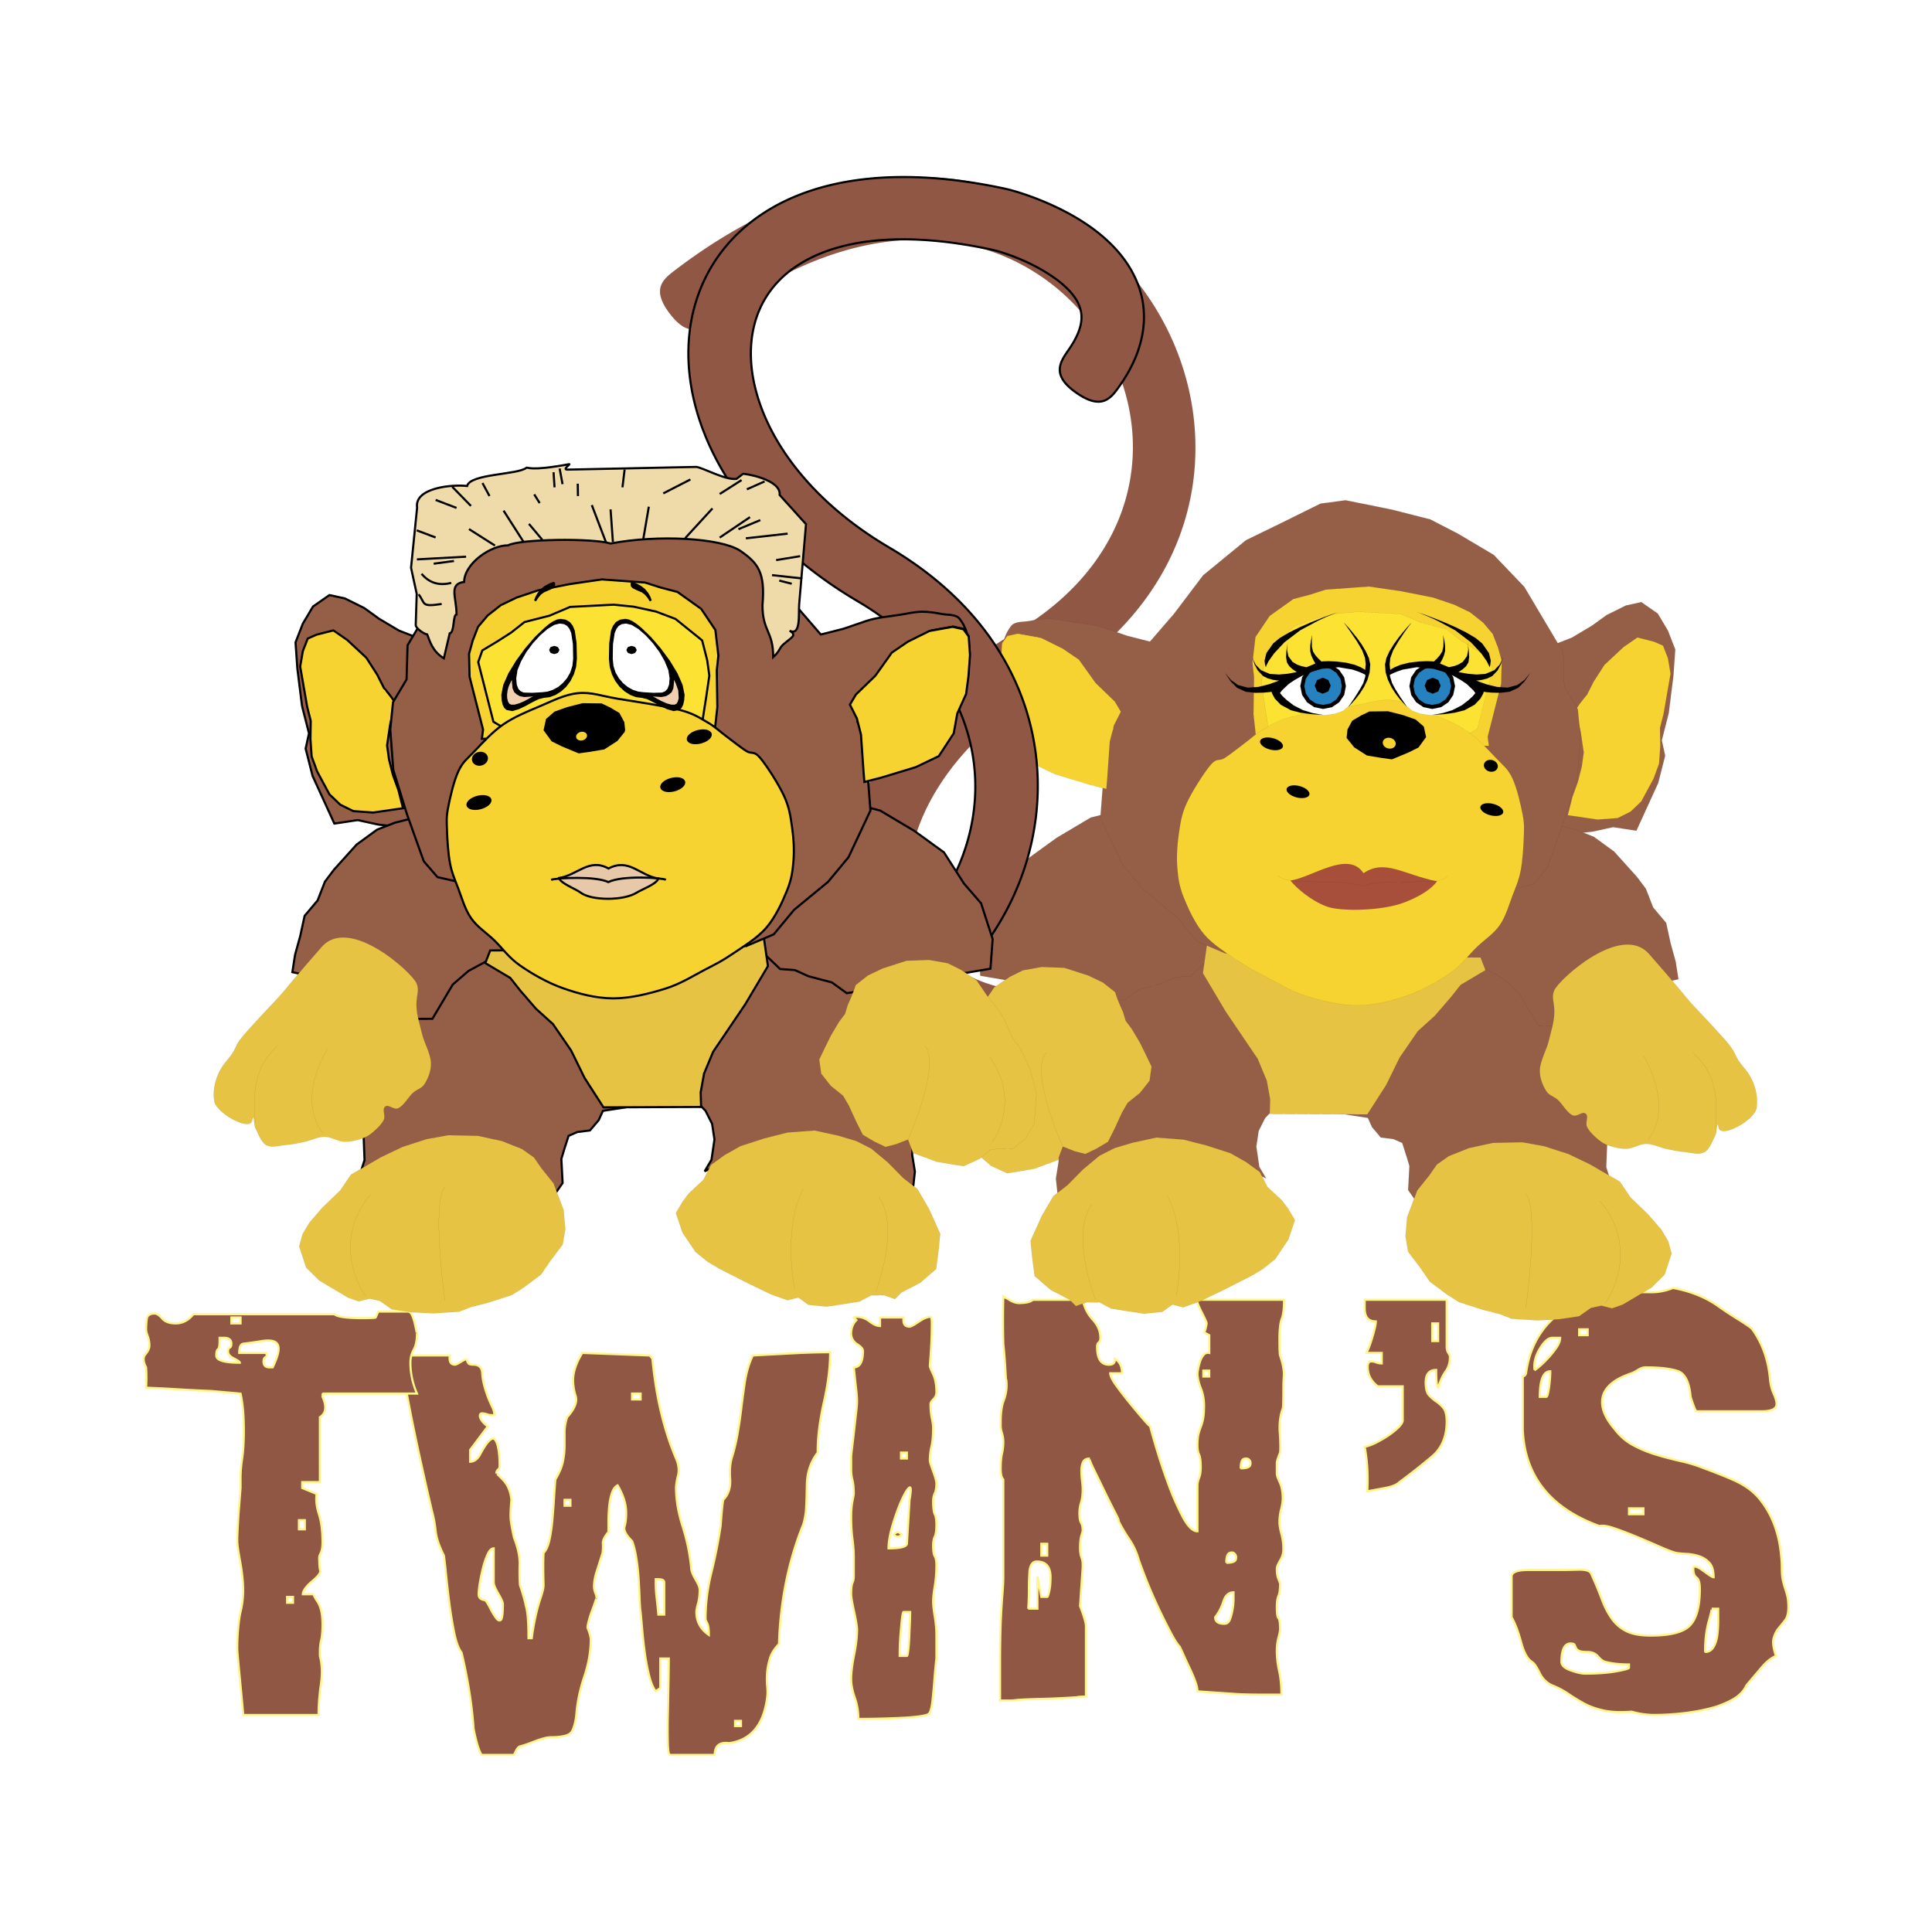 <svg xmlns="http://www.w3.org/2000/svg" width="2500" height="2500" viewBox="0 0 192.756 192.756"><path fill-rule="evenodd" clip-rule="evenodd" fill="#fff" d="M0 0h192.756v192.756H0V0z"/><path d="M143.482 133.801v-1.766h-.588v1.766h.588zm-7.328-3.272v-.85h8.18v4.711c0 .219.055.414.164.59.109.174.162.305.162.393 0 .566-.141 1.047-.424 1.439s-.535.938-.754 1.635c-.131-.086-.195-.676-.195-1.766-.697 0-1.047.414-1.047 1.242 0 .611.109 1.037.326 1.277.219.238.459.445.721.621.262.174.502.393.719.654.219.262.328.719.328 1.373 0 1.484-.49 2.641-1.473 3.469a64.2 64.2 0 0 1-3.238 2.553c-.262.262-.742.457-1.439.588-.699.131-1.287.24-1.768.328.088-1.57 0-3.055-.262-4.449.307-.045.676-.176 1.113-.393.436-.219.85-.459 1.242-.721s.73-.535 1.016-.818c.283-.283.424-.512.424-.686v-3.404h-2.486c-.566-.436-.895-.959-.98-1.57-.088-.611.021-.916.326-.916.176 0 .338.033.49.098.152.066.34.1.557.1v-1.047h-1.635c.086 0 .186-.133.293-.395.109-.26.219-.566.328-.916.109-.348.207-.697.295-1.047.086-.348.131-.609.131-.785-.743.001-1.114-.435-1.114-1.308zM121.236 161.352c0 .436.305.654.916.654.262 0 .445-.143.555-.426s.197-.611.262-.98c.066-.371.1-.721.1-1.049v-.686c-.48 0-.818.305-1.016.916a4.913 4.913 0 0 1-.817 1.571zm-18.65-.852h.918v-3.205l.391 2.027h.59c.043 0 .109-.186.197-.557.086-.371.129-.84.129-1.406 0-1.047-.457-1.57-1.373-1.57-.393 0-.633.305-.721.916-.043.611-.064 1.244-.064 1.898s-.022 1.286-.067 1.897zm19.762-4.58c.566 0 .883-.109.949-.328.064-.217.033-.402-.098-.555-.131-.154-.307-.186-.525-.1-.217.088-.326.417-.326.983zm-17.864-.719v-1.18h-.59v1.18h.59zm19.303-8.705c.568 0 .885-.107.949-.326s.033-.393-.098-.523-.307-.164-.523-.1c-.219.066-.328.383-.328.949zm-3.141-9.16v-.59h-.59v.59h.59zm-20.546-7.984a.725.725 0 0 0 .23.131c.107.043.229.109.359.197.348.217.676.326.98.326.699 0 1.156-.109 1.375-.326h4.973c.174.785.512 1.449 1.016 1.996.5.545.752 1.145.752 1.799 0 .219-.055.371-.164.457-.109.088-.164.24-.164.459 0 1.178.393 1.768 1.178 1.768.436 0 .633-.197.59-.59.479.262.719.742.719 1.439h-1.178c0 .262.197.666.59 1.211s.828 1.113 1.309 1.701c.48.59.928 1.123 1.342 1.604s.664.742.752.785c.043.219.229.883.557 1.996a59.738 59.738 0 0 0 1.178 3.566 27.474 27.474 0 0 0 1.473 3.402c.523 1.004 1.023 1.506 1.504 1.506v-4.582c0-.217.055-.469.164-.752s.162-.621.162-1.014c0-.654-.053-1.092-.162-1.309-.109-.219-.164-.523-.164-.916 0-.48.033-.852.098-1.113.066-.262.143-.502.229-.721.088-.217.164-.479.23-.785.064-.305.098-.764.098-1.373 0-.611-.109-1.189-.328-1.734-.217-.545-.326-1.035-.326-1.473a3.8 3.8 0 0 1 .066-.426c.043-.238.107-.49.195-.752s.207-.48.359-.654a.551.551 0 0 1 .557-.195v-1.768l-.59-.328c.088.045.164-.076.23-.359.064-.283.098-.447.098-.49 0-.088-.152-.436-.459-1.047-.305-.611-.457-.961-.457-1.047 0-.176.109-.262.326-.262h8.311c0 .871-.074 1.504-.229 1.896-.152.393-.229 1.07-.229 2.029 0 1.004.021 1.549.064 1.635.131.395.219.699.262.918.045.217.078.424.1.621.021.195.021.426 0 .688s-.033.654-.033 1.178c0 1.178-.021 1.811-.066 1.896-.262.699-.359 1.506-.293 2.422.064.916.074 1.57.031 1.963-.217.523-.326.873-.326 1.047v1.047c0 .176.098.469.295.885.195.414.293.947.293 1.602 0 .307-.055.666-.162 1.08-.109.414-.164.84-.164 1.277 0 .305.064.697.195 1.178.131.479.197 1.002.197 1.57 0 .35-.109.709-.328 1.08-.217.371-.326.643-.326.816 0 .438.055.787.164 1.049.107.262.162.414.162.457 0 .566-.055.971-.162 1.211-.109.24-.164.621-.164 1.145 0 .611.055.971.164 1.08.107.109.162.469.162 1.08 0 .174-.055.457-.162.85a5.173 5.173 0 0 0-.164 1.375c0 .611.076 1.266.229 1.963s.229 1.484.229 2.355h-2.322c-.763 0-1.516-.021-2.258-.064-.611-.045-1.242-.088-1.896-.131l-1.898-.131c0-.262-.076-.6-.229-1.016a15.31 15.31 0 0 0-.557-1.309 56.01 56.01 0 0 1-.59-1.275 22.134 22.134 0 0 0-.393-.852c-.217-.217-.512-.676-.883-1.373a59.91 59.91 0 0 1-1.178-2.355 50.557 50.557 0 0 1-2.061-5.039 6.789 6.789 0 0 0-.916-1.963 15.488 15.488 0 0 1-1.113-1.898c.131.131.033-.119-.295-.752-.326-.633-.686-1.354-1.078-2.16s-.754-1.549-1.08-2.225c-.328-.676-.447-1.014-.359-1.014-.35 0-.578.119-.688.359s-.164.523-.164.85c0 .328.021.666.066 1.016.043.35.064.633.064.85 0 .523-.055.961-.164 1.311a3.483 3.483 0 0 0-.162 1.047c0 .479.053.807.162.98.109.176.164.438.164.785 0 .043-.043.207-.131.49-.088.285-.131.709-.131 1.277 0 .35.043.643.131.883s.131.469.131.688v.328l-.131 1.896-.131 1.963c.393 1.004.588 1.68.588 2.029v7.002c-.479 0-.783.021-.916.064a76.244 76.244 0 0 1-3.436.164c-.98.021-1.799.055-2.453.098-.305.043-.6.066-.883.066h-.883V165.8c0-1.308.021-2.596.064-3.861.045-1.047.098-1.963.164-2.748s.098-1.418.098-1.896v-9.686c-.174-.174-.262-.523-.262-1.047 0-.654.045-1.168.131-1.539a4.94 4.94 0 0 0 .131-1.145c0-.305-.043-.6-.131-.883-.086-.283-.131-.514-.131-.688v-.459c0-.871.098-1.57.295-2.094s.295-1.023.295-1.504c0-.393-.021-.611-.066-.654a98.169 98.169 0 0 0-.131-2.062 37.829 37.829 0 0 0-.131-1.473 85.964 85.964 0 0 1 0-4.709zM89.761 165.213h.72c.043 0 .087-.176.131-.523.043-.35.076-.764.098-1.244l.065-1.439c.022-.48.033-.873.033-1.178h-.655c-.087 0-.174.566-.262 1.701a26.682 26.682 0 0 0-.13 2.683zm-.196-12.369c.306.131.415.24.327.328a.448.448 0 0 1-.327.131.451.451 0 0 1-.327-.131c-.087-.088.022-.197.327-.328zm-.916 1.636c1.178 0 1.789-.152 1.833-.459a969.121 969.121 0 0 0 .262-4.383c.174-.961.163-1.365-.033-1.211-.196.152-.447.566-.752 1.242-.305.678-.6 1.484-.883 2.422s-.427 1.735-.427 2.389zm1.832-8.964v-.59h-.589v.59h.589zm-5.038-13.809l-.262-.262c.043-.043.131-.064.262-.064.48 0 .916.152 1.309.457.393.307.742.459 1.047.459v-.852h2.355c-.087.611.109.918.59.918.13 0 .436-.164.915-.492.48-.326.873-.49 1.178-.49.088 0 .131.24.131.719a43.367 43.367 0 0 1-.132 3.274c-.043.523-.065.828-.065.916 0 .086.109.359.328.816.218.459.327 1.059.327 1.801 0 .262-.099.49-.295.688-.196.195-.295.359-.295.49 0 .523.044.992.131 1.406s.131.73.131.949c0 .785-.055 1.406-.164 1.865a6.054 6.054 0 0 0-.164 1.406c0 .131.109.492.328 1.08.218.59.327.992.327 1.211 0 .436-.055.764-.164.98-.109.219-.163.48-.163.787 0 .654.054 1.09.163 1.307.109.219.164.568.164 1.049 0 .566-.055.959-.164 1.178-.109.217-.163.523-.163.916 0 .523.054.871.163 1.047.109.174.164.479.164.916 0 .742-.055 1.428-.164 2.061-.109.633-.163 1.146-.163 1.539 0 .348.054.85.163 1.504.109.654.164 1.266.164 1.832v2.355c-.088.787-.153 1.473-.197 2.062s-.087 1.08-.13 1.473c-.088 1.178-.241 1.842-.458 1.996-.218.152-.938.271-2.159.359a87.333 87.333 0 0 1-4.842.131c0-.742-.12-1.451-.36-2.127s-.36-1.297-.36-1.865c0-.611.098-1.406.295-2.389.196-.98.294-1.82.294-2.52 0-.305-.098-.904-.294-1.799-.197-.895-.295-1.473-.295-1.734 0-.566.044-.949.131-1.145.087-.197.131-.404.131-.621v-2.029c0-.48-.044-1.047-.131-1.701s-.131-1.375-.131-2.16c0-.654.044-1.199.131-1.635.087-.438.131-.678.131-.721 0-.566-.044-1.025-.131-1.375a4.06 4.06 0 0 1-.131-.98v-1.309c0-.131.033-.459.098-.982.065-.523.131-1.08.197-1.668.065-.59.13-1.168.196-1.734.065-.566.098-.961.098-1.178 0-.307-.033-.742-.098-1.309-.065-.568-.142-1.266-.229-2.094.61 0 .917-.547.917-1.637 0-.219-.218-.457-.655-.721-.393-.305-.567-.697-.523-1.178.043-.477.217-.869.523-1.176zM73.926 172.213v-.521h-.589v.521h.589zm-8.244-14.656h-.262v.326c0 .523.033 1.059.099 1.604s.12 1.08.164 1.604h.589v-3.207c-.001-.22-.198-.327-.59-.327zm-17.929 1.504c0 .35.218.545.654.59.131.131.295.393.491.785s.393.719.588.98c.197.262.36.328.491.197s.196-.654.196-1.57c0-.176-.152-.523-.457-1.047-.306-.525-.459-.895-.459-1.113v-3.402c-.218 0-.414.186-.589.557a7.574 7.574 0 0 0-.458 1.309c-.131.5-.24 1.014-.327 1.537-.087.522-.13.915-.13 1.177zm9.16-8.834v-.588h-.588v.588h.588zm7.002-10.602v-.588h-.851v.588h.851zm-5.824-4.645l6.74.26.261.328c.35 3.752 1.135 7.068 2.356 9.947.261.609.327 1.178.196 1.701-.131.523-.196.938-.196 1.242 0 1.18.218 2.455.654 3.83.437 1.373.72 2.736.851 4.09 0 .305.142.697.425 1.178.284.479.426.828.426 1.047 0 .523-.055.98-.164 1.373s-.164.676-.164.852c0 .959.414 1.723 1.243 2.289v-.131c0-.479-.055-.828-.164-1.047-.109-.217-.164-.348-.164-.393 0-1.527.196-3.086.589-4.678a49.21 49.21 0 0 0 .916-4.613c.043-.611.087-1.146.131-1.604.043-.459.087-.797.131-1.014.523-.525.752-1.234.687-2.127-.065-.895.012-1.648.229-2.258.218-.742.393-1.494.523-2.258s.24-1.494.327-2.191c.087-.742.207-1.648.36-2.717s.425-2.018.818-2.848c1.527-.086 2.945-.162 4.253-.229a72.203 72.203 0 0 1 3.468-.098c0 1.482-.207 3.141-.622 4.973-.414 1.834-.621 3.469-.621 4.908v.131c-.698.916-1.058 1.986-1.08 3.207-.021 1.221-.054 2.115-.098 2.684-.088.654-.197 1.133-.328 1.439-1.439 3.621-2.224 7.547-2.356 11.777-.436.438-.73.895-.883 1.375-.152.48-.251.959-.294 1.439s-.043.938 0 1.375c.043.436.043.807 0 1.111-.349 2.75-1.614 4.275-3.795 4.582-.96-.131-1.439.262-1.439 1.178h-4.45c-.13 0-.208-.393-.229-1.178a58.258 58.258 0 0 1 0-2.781l.065-3.207c.022-1.068.033-1.887.033-2.455h-.851v2.945l-.458.328c-.261-.35-.479-.873-.654-1.57a21.439 21.439 0 0 1-.425-2.225c-.109-.787-.196-1.561-.262-2.324s-.12-1.363-.164-1.799c-.043-.262-.076-.699-.098-1.309a77.09 77.09 0 0 0-.098-1.963 22.984 22.984 0 0 0-.229-2.096c-.109-.697-.251-1.264-.426-1.701-.61-.609-.861-1.09-.752-1.439.109-.348.163-.807.163-1.373 0-.873-.283-1.789-.851-2.75-.262.131-.458.404-.589.818s-.218.873-.261 1.375-.066.98-.066 1.439v1.014c-.393.48-.578.861-.556 1.145a4.71 4.71 0 0 1-.033.949c-.218.699-.414 1.32-.589 1.865s-.262 1.037-.262 1.473c0 .219.044.436.131.654s.131.393.131.523c0-.043-.044.066-.131.328s-.196.566-.327.916c-.131.348-.24.688-.327 1.014-.087.328-.131.557-.131.688.218.523.327.916.327 1.178 0 1.178-.218 2.422-.654 3.73-.436 1.309-.698 2.572-.785 3.795-.087.74-.241 1.299-.458 1.668-.218.371-.916.557-2.094.557-.349 0-.894.143-1.635.426-.742.283-1.222.447-1.44.49-.174.043-.371.328-.589.852H48.08c-.044 0-.12-.131-.229-.393a6.794 6.794 0 0 1-.294-.885 19.511 19.511 0 0 1-.229-.947c-.065-.307-.098-.523-.098-.656-.174-2.311-.567-4.754-1.178-7.328-.306-.393-.556-1.08-.752-2.061a42.503 42.503 0 0 1-.491-3.043 117.15 117.15 0 0 1-.327-2.881 34.393 34.393 0 0 0-.196-1.699c-.48-.961-.752-1.768-.818-2.422a12.287 12.287 0 0 0-.359-1.963c-.48-2.051-.938-4.08-1.374-6.086a217.283 217.283 0 0 1-1.309-6.545c-.349-.436-.546-.904-.589-1.406s-.065-1.014-.065-1.539h5.104c-.087.611.087.918.523.918.087 0 .306-.109.654-.328.218-.131.36-.195.425-.195.066 0 .109.043.131.131a.749.749 0 0 0 .131.262c.065.086.229.131.49.131.567 0 .862.293.884.883s.207 1.363.556 2.322c.175.438.328.785.458 1.047.131.264.197.523.197.785-.35 0-.567-.021-.655-.064-.393-.131-.633-.152-.72-.066-.087.088-.098.219-.033.393.065.176.186.35.36.525.175.174.306.283.393.326l-1.767 2.355v1.178c.349 0 .655-.195.917-.588.784-1.484 1.319-2.008 1.602-1.57.284.436.425 1.309.425 2.617 0 .131-.054.24-.163.326-.109.088-.164.219-.164.393 0-.043.229.176.688.654.458.48.73 1.135.817 1.965-.087.959-.109 1.635-.065 2.027.044.393.153.982.327 1.768.394 1.002.579 1.896.557 2.682-.021.785-.011 1.463.033 2.029.305.916.501 1.613.588 2.094.175.523.262 1.592.262 3.207h.328c.087-.699.207-1.396.359-2.094.153-.699.338-1.375.556-2.029.174-.523.262-.916.262-1.178-.043-1.439-.043-2.508 0-3.207.262-.262.458-.697.589-1.309.13-.609.229-1.287.294-2.027.065-.742.12-1.473.164-2.193.043-.719.087-1.318.131-1.799.393-.654.644-1.254.752-1.801a7.72 7.72 0 0 0 .164-1.504v-1.406c0-.48.087-.982.261-1.506.742-.828 1.025-1.527.851-2.094a5.355 5.355 0 0 1-.262-1.57c-.001-.828.304-1.744.915-2.746z" fill-rule="evenodd" clip-rule="evenodd" fill="#905744" stroke="#fff68b" stroke-width=".213" stroke-miterlimit="2.613"/><path d="M29.235 159.912v-.59h-.589v.59h.589zm1.178-7.33v-.916h-.589v.916h.589zm-6.151-18.52c-.262.045-.393.35-.393.918h2.683c.087.217.066.359-.066.424-.13.066-.195.207-.195.426 0 .393.195.59.588.59h.328c.393-.83.589-1.439.589-1.834 0-.393-.153-.643-.458-.752-.306-.109-.72-.119-1.243-.033-.524.088-1.136.176-1.833.261zm-1.898-.587h-.458v.326c0 .48-.054.754-.164.818-.109.066-.164.273-.164.621 0 .48.785.721 2.355.721 0-.088-.196-.229-.589-.426-.392-.195-.589-.424-.589-.688 0-.217.054-.348.164-.391.109-.045.164-.176.164-.395.001-.391-.239-.586-.719-.586zm1.636-1.44v-.59h-.916v.59H24zm13.479-.59l.262-.588h2.944c.174 0 .316.119.425.359.109.24.196.502.262.785s.121.535.164.752c.043.219.065.307.065.262 0 .699-.108 1.244-.327 1.637a2.65 2.65 0 0 0-.327 1.309c0 1.047.218 2.072.654 3.076h-9.357c-.043 0-.065.064-.065.195v.131c.437.961.349 1.637-.262 2.029v6.479H30.15v.588l1.439.59c-.087.609-.011 1.287.229 2.027.239.742.359 1.68.359 2.814 0 .438-.055.775-.164 1.016-.109.238-.164.381-.164.424 0 .699.033 1.156.099 1.375.065.219-.251.611-.949 1.178-.523.48-.785.873-.785 1.178h1.112c-.087 0 .033.252.36.752.327.502.491 1.254.491 2.258 0 .654-.043 1.168-.131 1.539a4.982 4.982 0 0 0-.131 1.145v.459c.218.828.251 1.777.098 2.846s-.229 2.084-.229 3.043h-7.525c0-.131-.043-.654-.131-1.57l-.294-3.076c-.108-1.135-.164-1.789-.164-1.963 0-.697.033-1.396.098-2.094.066-.699.142-1.223.229-1.57a9.192 9.192 0 0 0 .262-2.096c0-.871-.098-1.842-.294-2.91-.197-1.07-.294-1.756-.294-2.062v-.326c.043-1.092.098-2.051.164-2.879l.164-2.096v-.98c0-.611.055-1.275.164-1.996.108-.721.163-1.646.163-2.781 0-1.482-.108-2.705-.327-3.664-.48-.045-.97-.088-1.473-.131l-1.472-.131a145.49 145.49 0 0 1-3.238-.164 145.887 145.887 0 0 0-3.239-.164c.043-.654.043-1.33 0-2.027-.306-.568-.327-1.004-.065-1.309.262-.307.392-.59.392-.852 0-.35-.054-.666-.163-.949-.109-.283-.164-.512-.164-.688 0-.305.021-.643.065-1.014.043-.371.305-.557.785-.557.218 0 .469.164.752.492.284.326.731.49 1.342.49.698 0 1.287-.305 1.767-.916h14.069c.305.262 1.243.393 2.813.393.83-.001 1.266-.025 1.309-.068zM155.785 165.801c0 .35.305.633.916.85.609.219 1.09.328 1.439.328 1.221 0 2.258-.076 3.107-.229.852-.152 1.277-.273 1.277-.359v-.328c-.918 0-1.703-.088-2.355-.262-.219-.043-.459-.219-.721-.523s-.611-.459-1.047-.459-.73-.043-.883-.129c-.152-.088-.252-.188-.295-.295a4.068 4.068 0 0 0-.131-.295c-.045-.088-.174-.131-.393-.131-.609 0-.914.611-.914 1.832zm14.33-.983c.35 0 .621-.152.818-.457.195-.307.326-.688.393-1.145.064-.459.098-.939.098-1.441V160.5h-.654c.043 0-.055.426-.295 1.275-.241.852-.36 1.868-.36 3.043zm-6.15-13.742v-.588h-1.439v.588h1.439zm-10.34-11.713h.654c.088 0 .176-.305.262-.916.088-.609.131-1.154.131-1.635-.697 0-1.047.85-1.047 2.551zm-.523-2.681c.045 0 .197-.109.459-.328s.545-.49.85-.818c.307-.326.59-.676.852-1.047s.393-.709.393-1.014h-.785c-.393 0-.809.359-1.244 1.08-.438.718-.613 1.427-.525 2.127zm5.3-3.469v-.59h-.85v.59h.85zm8.506-4.713c1.701.307 3.186.895 4.451 1.768.609.438 1.318.906 2.125 1.408.809.502 1.254.816 1.342.947 1.004 1.396 1.592 3.055 1.768 4.975.043.523.162 1.002.359 1.439.195.436.295.785.295 1.047 0 .48-.502.721-1.506.721h-6.479c-.086 0-.283-.48-.588-1.441-.131-1.482-.566-2.344-1.309-2.584s-1.811-.359-3.207-.359c-.217 0-.469.086-.752.262-.283.174-.49.283-.621.326-1.965.654-2.945 1.615-2.945 2.879 0 .83.414 1.725 1.244 2.684.521.697 1.154 1.244 1.896 1.637s1.516.709 2.322.947c.809.24 1.604.447 2.389.623.785.174 1.506.393 2.16.654.828.305 1.537.578 2.127.818.588.238 1.057.447 1.406.621.959.479 1.723 1.09 2.289 1.832a9.205 9.205 0 0 1 1.311 2.322c.305.809.512 1.604.621 2.389.109.787.164 1.439.164 1.965 0 .521.031.938.098 1.242.064.305.143.59.229.85.088.262.164.525.229.787.066.262.1.631.1 1.111 0 .568-.109.992-.328 1.277-.219.283-.436.555-.654.816-.217.262-.381.59-.49.982s-.033.98.229 1.768c-.48.217-.928.566-1.342 1.047-.414.479-.949 1.111-1.602 1.896-.262.568-.721 1.037-1.375 1.408a9.276 9.276 0 0 1-2.258.883c-.85.219-1.766.381-2.748.49-.98.109-1.93.164-2.846.164a8.292 8.292 0 0 1-2.225-.328c-1.135.088-2.084.045-2.848-.131-.764-.174-1.418-.414-1.963-.719a20.912 20.912 0 0 1-1.537-.949 7.733 7.733 0 0 0-1.57-.818c-.568-.262-.992-.688-1.275-1.275-.285-.59-.535-.949-.754-1.08-.436-.262-.795-.916-1.078-1.963-.285-1.047-.6-1.875-.949-2.486v-4.057c0-.438.555-.656 1.668-.656h3.305c.35 0 .895-.01 1.635-.031.742-.021 1.178.098 1.309.359.438.959.797 1.822 1.08 2.584.283.764.621 1.418 1.014 1.963a3.86 3.86 0 0 0 1.473 1.244c.59.283 1.385.426 2.389.426 1.963 0 3.271-.338 3.926-1.014.654-.678.982-1.887.982-3.633 0-.611-.109-.992-.328-1.145-.217-.152-.326-.447-.326-.885 0-.174.086-.238.262-.195.174.043.381.152.621.326.24.176.469.34.688.492s.371.229.457.229c0-.654-.141-1.135-.424-1.439s-.623-.523-1.014-.654a4.597 4.597 0 0 0-1.211-.229 12.138 12.138 0 0 1-1.08-.1c-.35-.086-.895-.293-1.637-.621s-1.504-.654-2.289-.98a37.703 37.703 0 0 0-2.225-.852c-.699-.24-1.201-.316-1.506-.229-4.93-1.789-7.48-5.018-7.656-9.686v-5.234a.42.42 0 0 0 .328-.328c.305-2.268 1.221-4.1 2.748-5.496s3.643-2.203 6.348-2.422c1.307-.131 2.377-.186 3.205-.164a5.652 5.652 0 0 0 2.353-.425z" fill-rule="evenodd" clip-rule="evenodd" fill="#905744" stroke="#fff68b" stroke-width=".213" stroke-miterlimit="2.613"/><path d="M67.416 26.91c14.111-10.73 27.326-11.113 36.896-6.284a27.303 27.303 0 0 1 10.127 8.824c2.535 3.653 4.158 7.888 4.66 12.292 1.088 9.58-3.08 19.899-14.664 26.713-7.585 4.463-12.074 10.463-13.394 16.058-.589 2.497-.529 4.888.19 6.969.692 2.002 2.018 3.751 3.986 5.059 3.937 2.617 10.373 3.572 19.441 1.631 1.021-.219 3.807-1.107 6.154-2.744.982-.686 1.848-1.48 2.355-2.358a3.26 3.26 0 0 0 .381-2.39c-.152-.715-.527-1.534-1.18-2.472-.893-1.28-1.783-2.559.775-4.337 2.557-1.778 3.449-.499 4.34.78 1.145 1.643 1.832 3.226 2.156 4.738.551 2.579.045 4.841-1.088 6.799-1.023 1.767-2.535 3.206-4.186 4.356-3.152 2.195-6.998 3.412-8.418 3.717-10.867 2.328-18.93.949-24.167-2.531-3.169-2.107-5.314-4.953-6.445-8.227-1.104-3.194-1.22-6.762-.361-10.404 1.68-7.119 7.159-14.616 16.318-20.005 9.141-5.378 12.451-13.343 11.619-20.671-.385-3.373-1.635-6.626-3.588-9.441a21.071 21.071 0 0 0-7.812-6.803c-7.629-3.849-18.42-3.348-30.32 5.7-1.241.944-2.482 1.887-4.37-.598-1.887-2.483-.647-3.427.595-4.371z" fill="#905744" stroke="#000" stroke-width=".004" stroke-linejoin="bevel" stroke-miterlimit="2.613"/><path fill-rule="evenodd" clip-rule="evenodd" fill="#955e47" stroke="#000" stroke-width=".004" stroke-linejoin="bevel" stroke-miterlimit="2.613" d="M154.947 64.347l1.875-.728 1.99-1.183 1.479-1.072 1.934-.956 1.531-.334 1.64 1.141 1.014 1.705.731 1.876-.182 2.608-.469 3.742-.691 2.72.334 1.532-.694 2.721-1.087 2.378-1.086 2.378-2.325-.35-2.043.444-1.988.219-1.812-.461-.151-18.38z"/><path d="M157.26 70.986l.451 2.066.297 2.026-.197 1.413-.389 1.527-.541 1.488-.465 1.832 2.977.433 1.988-.145 1.301-.644 1.074-1.027 1.232-2.287.541-1.488.123-1.757-.031-1.796.35-1.375.352-2.023.354-2.024-.262-1.529-.492-1.263-.877-.386-1.68-.428-1.379.95-1.918 1.789-1.076 1.676-.654 1.296c-.001 0-1.384 1.599-1.079 1.676z" fill-rule="evenodd" clip-rule="evenodd" fill="#f6d330" stroke="#000" stroke-width=".004" stroke-linejoin="bevel" stroke-miterlimit="2.613"/><path d="M105.717 120.615l-.223-1.682-.146-1.338.275-1.719-.146-1.986.467-1.832 1.068-8.67 1.232-2.287 1.537-2.209-4.119-1.699-6.684-.562 11.115-8.551 15.725 4.001 11.486 3.41 12.107.967 5.68 3.233 1.627 3.828 1.594 2.68.705 4.895 1.324 3.1-.086 2.256.453 1.414-1.869-.963-1.715-.924-3.512-.893-3.666-.283-2.488.83-1.912.488-1.305 1.295-1.877 1.635-1.037.875-.836-1.189.127-2.406-.266-.879-.451-1.416-.877-.387-1.262-.158-.873-1.035-.418-.918-3.283-.51-6.072-.408-.883.914-.656 1.297-.234 1.564.297 2.025.684 1.15-1.449-.693-3.242-1.312-3.895-.666-2.906.561-3.748.672-1.725 1.674-1.459 1.256-1.455 1.256-.728.299z" fill-rule="evenodd" clip-rule="evenodd" fill="#955e47" stroke="#000" stroke-width=".004" stroke-linejoin="bevel" stroke-miterlimit="2.613"/><path fill-rule="evenodd" clip-rule="evenodd" fill="#e6c342" stroke="#000" stroke-width=".004" stroke-linejoin="bevel" stroke-miterlimit="2.613" d="M112.949 114.016l2.408-.524 2.713.201 2.289.584 2.405.774 1.562.885 1.371 1 .758 1.492 1.445 1.343.61.805.681 1.151-.656 1.945-1.306 1.943-1.229.989-1.148.683-1.493.758-1.494.758-2.22 1.06-1.606.567-1.07-.272-.996.721-1.834.183-1.567-.236-1.718-.273-1.143-.615-1.299-.006-1.072.377-.647-.653-1.867-.963-1.599-1.382-.223-1.682-.184-1.834 1.119-2.481 1.155-1.98 1.418-1.104 1.535-1.558 1.648-1.369 1.494-.758 1.76-.529z"/><path d="M109.291 129.668s-2.57-6.508-.342-9.516m8.406 9.129s1.209-6.033-.875-9.977" fill="none" stroke="#000" stroke-width=".004" stroke-linejoin="bevel" stroke-miterlimit="2.613"/><path fill-rule="evenodd" clip-rule="evenodd" fill="#e6c342" stroke="#000" stroke-width=".004" stroke-linejoin="bevel" stroke-miterlimit="2.613" d="M146.533 114.549l2.408-.526 2.944-.064 2.176.393 2.404.773 2.172 1.041 2.974 1.73 1.063 1.573 1.826 1.765 1.256 1.457.682 1.149.339 1.224-.697 2.098-1.305 1.295-1.339.797-1.532.91-1.072.377-1.068-.271-1.034.224-1.187.836-2.025.297-2.141.105-2.559-.162-1.183-.465-1.68-.425-2.402-.776-1.258-.806-1.639-1.231-.949-1.379-1.217-1.609-.26-1.529.161-1.911 1.004-2.669 1.191-1.487.769-1.103 1.188-.836 1.99-.795z"/><path d="M152.236 130.467s1.377-9.891-.029-11.387m7.939 10.963s3.727-5.068-.492-10.205" fill="none" stroke="#000" stroke-width=".004" stroke-linejoin="bevel" stroke-miterlimit="2.613"/><path fill-rule="evenodd" clip-rule="evenodd" fill="#955e47" stroke="#000" stroke-width=".004" stroke-linejoin="bevel" stroke-miterlimit="2.613" d="M97.807 97.352l-.215-2.951 1.148-3.569 1.709-1.978 1.998-3.112 2.959-2.143 3.412-2.028 2.84-.726 1.59-.56 42.191 2.047 1.815.46 1.754.689 2.037 1.483 2.258 2.505.902 1.196.731 1.875 1.296 1.536.446 2.044.504 1.817.275 1.76-2.043.446-3.062-.297-2.897.953-2.674 1.972-1.367 1.584-1.93-.007-1.013-1.707-1.014-1.705-1.582-1.37-1.699-.914-23.742-5.317-1.823 1.468-1.537 1.298-.687 1.756-1.594 1.524-1.477.109-1.363.617-2.328.614-1.479 1.072-14.339-2.441z"/><path fill-rule="evenodd" clip-rule="evenodd" fill="#e6c342" stroke="#000" stroke-width=".004" stroke-linejoin="bevel" stroke-miterlimit="2.613" d="M124.316 90.387l-3.677 2.316-.629 4.391 2.275 3.83 3.192 4.715.908 2.181.336 1.873-.045 1.452 9.742.041 1.885-2.936 1.347-2.746 1.809-2.627 1.686-1.522 1.613-1.867.961-1.217 1.34-.796 1.148-.684-.49-1.263-1.949-.008-6.303-.141-3.781-.475-3.512-.893-3.354-2.154-3.242-1.312-1.26-.158zM98.148 100.037l1.037-1.523 1.57-1.062 1.303-.645 1.873-.336 2.254.085 2.404.774 1.449.693 1.219.961c.264.879.793 1.99.793 1.99l.264.879.607.805.799 1.342.643 1.301.531 1.111-.197 1.412-.961 1.219-1.227.988-.576.992-.732 1.602-.656 1.297-1.148.682-1.109.531-1.07-.271-1.182-.465-.502 1.336-2.334.869-1.529.26-1.186.188-1.602-.732-1.066-.922-.955-.08-1.299-.006-1.219-.961-.911-1.531-.217-2.982.622-2.441 1.04-2.174.73-.953.771-1.754.578-.99 1.191-1.489z"/><path d="M106.035 114.398s-3.332-7.35-1.68-9.367m-6.689 9.678s-3.039-4.025.227-8.559" fill="none" stroke="#000" stroke-width=".004" stroke-linejoin="bevel" stroke-miterlimit="2.613"/><path d="M155.062 98.809c.438-1.072 6.688-6.786 9.463-3.641 2.777 3.145 3.645 4.314 4.26 4.984.615.672 2.818 2.963 3.689 4.027.869 1.064.447 1.098 1.518 2.338 1.07 1.238 1.453 2.789 1.256 4.029-.195 1.242-3.539 3.029-3.764 1.996-.225-1.031-.168.445-.348.725-.18.281-.5 1.359-1.076 1.678-.574.316-1.311.045-1.949-.008-.639-.055-1.227-.178-1.871-.314-.643-.137-1.314-.502-1.984-.504-.67-.004-1.293.451-1.912.488-.617.037-1.234-.125-1.717-.275-.484-.15-.758-.297-1.145-.615s-.916-.811-1.141-1.266c-.227-.455.201-1.059-.146-1.338-.352-.281-.83.396-1.34.146-.508-.25-.967-1.084-1.406-1.496-.439-.41-.9-.424-1.219-.959-.318-.537-.646-1.268-.604-2.104.043-.838.678-2.023.852-2.711l.35-1.373c.623-2.444-.201-2.735.234-3.807z" fill-rule="evenodd" clip-rule="evenodd" fill="#e6c342" stroke="#000" stroke-width=".004" stroke-linejoin="bevel" stroke-miterlimit="2.613"/><path d="M163.957 105.342s3.15 4.865.461 8.408m4.506-8.77c.322.664 2.887 1.799 2.203 7.801" fill="none" stroke="#000" stroke-width=".004" stroke-linejoin="bevel" stroke-miterlimit="2.613"/><path d="M122.262 95.127l-2.832-1.203-2.031-2.448-3.391-2.793-2.033-2.448-2.191-4.66.42-5.443.234-1.871.629-1.529-.445-2.043c-.564-.626-.951-1.14-1.494-1.784-.754-.893-1.389-1.89-2.201-2.731-.533-.553-1.119-1.087-1.809-1.425-.699-.344-1.5-.432-2.268-.577-.465-.088-.973-.287-1.416-.12-.527.199-1.066 1.66-1.254 1.13-.311-.882.117-1.982.693-2.72.385-.496 1.199-.386 1.816-.503.654-.124 1.32-.23 1.986-.218.705.012 1.4.176 2.098.292 1.156.194 2.348.259 3.457.638l2.236.766 2.266.577 2.395-2.77 2.908-3.845 4.27-3.5 3.58-1.743 3.865-1.913 2.496-.33 4.592.926 3.854.98 2.773 1.43 3.564 2.113 3.049 3.189 2.027 3.412 1.859 3.127.1 3.404 1.352 2.274.271 2.724-.299 4.026-1.381 4.476-1.664 4.645-1.367 1.583-30.714 6.905z" fill-rule="evenodd" clip-rule="evenodd" fill="#955e47" stroke="#000" stroke-width=".004" stroke-linejoin="bevel" stroke-miterlimit="2.613"/><path fill-rule="evenodd" clip-rule="evenodd" fill="#f6d330" stroke="#000" stroke-width=".004" stroke-linejoin="bevel" stroke-miterlimit="2.613" d="M100.498 63.443l1.033-.225 2.176.392 2.022 1.001 1.523 1.038 1.557 2.184.914.883.912.883.57.957-.654 1.297-.389 1.526-.123 1.758-.121 1.757-.08.955-1.527-.389-3.321-1.007-2.172-1.041-1.406-2.145-.336-1.874-.832-1.837-.223-1.683-.144-1.987.121-1.757.5-.686zM125.375 74.152l-.318-2.898.056-3.684-.16-1.449.301-2.565 1.416-2.105 2.365-1.687 1.699-.448 1.534-.491 2.152-.156 2.152-.157 3.227.469 3.185.634 2.108.712 1.568.752 1.32 1.04.948 1.121.533 1.368.367 1.326-.051 2.277-.506 1.984-.419 1.654-.422 1.654.121.911-23.176-.262z"/><path fill-rule="evenodd" clip-rule="evenodd" fill="#fce233" stroke="#000" stroke-width=".004" stroke-linejoin="bevel" stroke-miterlimit="2.613" d="M126.58 72.875l-.402-2.569-.323-2.195.213-1.53.506-1.985 1.328-1.07 1.328-1.07 1.95-.738 2.236-.487 1.988-.199 2.608.135 1.736.091 2.066.876 2.481.632 1.32 1.04 1.362.875 1.527.917.41 1.16-.463 1.82-.506 1.984-.547 2.15-1.037.617-2.152.156-17.629-.61z"/><path d="M120.771 76.327c-.648.772-1.84 2.628-2.375 3.798-.535 1.171-.641 2.062-.799 3.143-.156 1.081-.225 2.253-.139 3.311.086 1.057.195 1.858.65 2.983.455 1.124 1.129 2.618 2.055 3.692.924 1.074 2.355 1.919 3.383 2.621 1.027.703 1.65 1.007 2.766 1.585 1.117.576 2.389 1.398 3.924 1.879 1.535.479 3.475.98 5.211.973 1.736-.006 3.449-.463 5.012-1.014 1.564-.551 3.119-1.455 4.273-2.258 1.152-.805 1.758-1.725 2.576-2.515.816-.79 1.711-1.334 2.326-2.226.617-.892.947-2.105 1.297-3.016.348-.91.611-1.482.795-2.438.186-.958.271-2.336.305-3.269.031-.934.074-1.325-.115-2.319-.189-.993-.574-2.653-1.02-3.605-.447-.951-.863-1.216-1.605-1.993-.744-.777-1.762-1.91-2.846-2.661s-2.344-1.271-3.594-1.795c-1.248-.524-2.529-1.207-3.883-1.34-1.355-.134-2.334.287-4.018.562-1.686.276-4.602.703-6.09 1.092-1.486.39-1.984.783-2.777 1.23s-1.301.96-1.951 1.44c-.65.48-1.389 1.083-1.951 1.44-.562.36-.759-.072-1.41.7z" fill-rule="evenodd" clip-rule="evenodd" fill="#f6d330" stroke="#000" stroke-width=".004" stroke-linejoin="bevel" stroke-miterlimit="2.613"/><path d="M134.352 73.622l.752.933 1.273.818 1.422.238 1.074.149 1.658-.69.99-.49.76-1.042-.229-1.047-.811-.7-1.246-.441-1.51-.384-1.857.021-.846.404-.871.519-.469.869-.09.843zm4.384.004c.352.089.58.397.506.685-.072.288-.42.45-.771.36-.352-.089-.578-.397-.504-.685.072-.287.42-.449.769-.36zM129.648 78.424c.623.158 1.068.542.988.855-.078.312-.652.437-1.277.277-.623-.159-1.068-.543-.988-.855.078-.311.652-.436 1.277-.277zM127.002 73.648c.623.159 1.068.543.988.855-.078.312-.652.437-1.277.278-.623-.159-1.068-.543-.988-.855.08-.311.652-.436 1.277-.278zM148.982 80.206c.623.159 1.068.543.988.855-.078.312-.652.437-1.277.278-.623-.159-1.068-.543-.988-.855s.652-.437 1.277-.278zM148.887 75.838c.375.095.615.427.535.74-.078.312-.449.488-.822.394-.375-.096-.615-.428-.537-.74.08-.313.449-.489.824-.394z" fill-rule="evenodd" clip-rule="evenodd" stroke="#000" stroke-width=".004" stroke-linejoin="bevel" stroke-miterlimit="2.613"/><path fill-rule="evenodd" clip-rule="evenodd" fill="#f6d330" stroke="#000" stroke-width=".004" stroke-linejoin="bevel" stroke-miterlimit="2.613" d="M100.506 63.482l1.092-.237 2.302.413 2.137 1.06 1.611 1.098 1.649 2.31.965.934.967.933.601 1.013-.693 1.371-.41 1.615-.129 1.858-.129 1.858-.084 1.01-1.615-.411-3.512-1.065-2.299-1.101-1.486-2.268-.354-1.982-.883-1.944-.234-1.779-.152-2.102.129-1.858.527-.726z"/><path d="M140.221 89.988c.701-.286 2.287-.936 3.146-2.054-3.354-.677-5.201-2.263-7.332-.806-1.508-2.34-5.121.416-7.279.728.625.779 2.055 2.001 3.588 2.573 1.404.547 5.744.443 7.877-.441z" fill-rule="evenodd" clip-rule="evenodd" fill="#a74f3b" stroke="#000" stroke-width=".004" stroke-linejoin="bevel" stroke-miterlimit="2.613"/><path d="M144.406 87.362c-.547 1.222-6.344.052-8.475 1.092-1.898-.91-7.488 0-8.424-1.092" fill="none" stroke="#000" stroke-width=".004" stroke-linejoin="bevel" stroke-miterlimit="2.613"/><path fill-rule="evenodd" clip-rule="evenodd" fill="#fff" stroke="#000" stroke-width=".004" stroke-linejoin="bevel" stroke-miterlimit="2.613" d="M127.199 69.157l1.143 1.244 2.096.737 1.73.224 1.027-.149.805-.291.656-.557.928-1.243.881-1.508-.11-.518-1.765-.51-2.139-.191-2.344.521-1.142.698-1.766 1.543z"/><path fill-rule="evenodd" clip-rule="evenodd" stroke="#000" stroke-width=".004" stroke-linejoin="bevel" stroke-miterlimit="2.613" d="M132.895 70.55l.716-.486.496-.727.17-.882-.17-.883-.496-.728-.716-.485-.895-.181-.883.181-.715.485-.486.728-.182.883.182.882.486.727.715.486.883.181.895-.181z"/><path fill-rule="evenodd" clip-rule="evenodd" fill="#2681c0" stroke="#000" stroke-width=".004" stroke-linejoin="bevel" stroke-miterlimit="2.613" d="M132.738 70.185l.596-.408.4-.596.145-.726-.145-.735-.4-.589-.596-.407-.738-.149-.727.149-.595.407-.401.589-.144.735.144.726.401.596.595.408.727.148.738-.148z"/><path fill-rule="evenodd" clip-rule="evenodd" stroke="#000" stroke-width=".004" stroke-linejoin="bevel" stroke-miterlimit="2.613" d="M134.209 62.26l.289.309.402.471.469.585.475.656.414.695.312.674.139.635-.061.794-.222.762-.348.716-.408.635-.414.535-.365.415-.252.27-.104.091.203-.283.457-.674.493-.791.337-.62.192-.631.006-.173-.084-.054-.26-.128-.406-.166-.537-.181-1.385-.234-1.66.156-1.118.337-.918.39-.716.408-.563.379-.674.638-.195.263.053.078.199.241.418.39.699.535.918.469.936.286.744.139.291.025H131.629l-.361-.025-.459-.028-1.041-.139-.979-.252-1-.542-.59-.607-.269-.492-.071-.202-.216.035-.577.053-.83.019-.947-.107-.855-.387-.631-.624-.389-.582-.139-.255.149.217.404.475.695.493.969.258 1.07-.077 1.014-.252.752-.267.295-.12-.164-.011-.426-.052-.517-.139-.493-.241-.535-.564-.322-.602-.154-.486-.035-.202.056.219.244.504.53.55.89.372.901.06.871-.078.66-.12.269-.05-.13-.078-.295-.199-.336-.305-.242-.389-.081-.536.036-.642.078-.525.041-.227-.035.21-.022.493.129.62.414.564.451.269.459.163.356.071.138.025.879-.365-.066-.114-.156-.283-.182-.398-.113-.45v-.5l.07-.503.086-.408.043-.152-.018.17-.025.433.008.528.113.475.232.372.288.323.23.223.096.085.191-.018.529-.017.78.035.951.114.875.215.586.242.332.192.103.077.032-.152.035-.425-.067-.624-.287-.763-.521-.89-.596-.883-.486-.691-.205-.27.113.114z"/><path fill-rule="evenodd" clip-rule="evenodd" stroke="#000" stroke-width=".004" stroke-linejoin="bevel" stroke-miterlimit="2.613" d="M126.232 66.395l-.064-.483.184-.755.673-.961.661-.542.914-.54 1.064-.528 1.109-.486 1.047-.422.883-.329.606-.206.226-.089-.156.061-.441.174-.639.269-.791.365-1.774.95-1.584 1.203-1.039 1.116-.552.777-.225.454-.035.145-.067-.173zM132.529 68.976l.235-.564-.235-.564-.564-.234-.561.234-.232.564.232.564.561.233.564-.233z"/><path fill-rule="evenodd" clip-rule="evenodd" fill="#fff" stroke="#000" stroke-width=".004" stroke-linejoin="bevel" stroke-miterlimit="2.613" d="M147.703 69.157l-1.142 1.244-2.094.737-1.731.224-1.029-.149-.805-.291-.666-.557-.918-1.243-.88-1.508.111-.518 1.765-.51 2.131-.191 2.35.521 1.143.698 1.765 1.543z"/><path fill-rule="evenodd" clip-rule="evenodd" stroke="#000" stroke-width=".004" stroke-linejoin="bevel" stroke-miterlimit="2.613" d="M142.01 70.55l-.717-.486-.496-.727-.178-.882.178-.883.496-.728.717-.485.883-.181.892.181.717.485.484.728.182.883-.182.882-.484.727-.717.486-.892.181-.883-.181z"/><path fill-rule="evenodd" clip-rule="evenodd" fill="#2681c0" stroke="#000" stroke-width=".004" stroke-linejoin="bevel" stroke-miterlimit="2.613" d="M142.164 70.185l-.594-.408-.408-.596-.15-.726.15-.735.408-.589.594-.407.729-.149.726.149.606.407.4.589.146.735-.146.726-.4.596-.606.408-.726.148-.729-.148z"/><path fill-rule="evenodd" clip-rule="evenodd" stroke="#000" stroke-width=".004" stroke-linejoin="bevel" stroke-miterlimit="2.613" d="M140.693 62.26l-.287.309-.404.471-.469.585-.474.656-.426.695-.311.674-.133.635.055.794.235.762.347.716.406.635.409.535.373.415.252.27.091.091-.191-.283-.459-.674-.502-.791-.326-.62-.191-.631-.018-.173.096-.054.257-.128.409-.166.535-.181 1.387-.234 1.658.156 1.117.337.918.39.717.408.564.379.672.638.195.263-.052.078-.2.241-.418.39-.699.535-.918.469-.943.286-.736.139-.291.025h.337l.362-.025.457-.028 1.031-.139.99-.252 1-.542.58-.607.278-.492.06-.202.227.035.578.053.83.019.945-.107.856-.387.619-.624.402-.582.131-.255-.142.217-.405.475-.695.493-.975.258-1.062-.077-1.026-.252-.748-.267-.297-.12.172-.011.416-.052.528-.139.494-.241.535-.564.322-.602.149-.486.039-.202-.057.219-.252.504-.521.55-.901.372-.888.06-.873-.078-.661-.12-.269-.05.131-.078.295-.199.338-.305.24-.389.07-.536-.035-.642-.074-.525-.035-.227.035.21.021.493-.127.62-.416.564-.449.269-.461.163-.355.071-.139.025-.879-.365.066-.114.159-.283.17-.398.123-.45v-.5l-.071-.503-.091-.408-.047-.152.029.17.023.433-.017.528-.11.475-.234.372-.279.323-.231.223-.095.085-.192-.018-.529-.017-.779.035-.957.114-.87.215-.584.242-.334.192-.103.077-.031-.152-.035-.425.066-.624.287-.763.522-.89.585-.883.497-.691.205-.27-.114.114z"/><path fill-rule="evenodd" clip-rule="evenodd" stroke="#000" stroke-width=".004" stroke-linejoin="bevel" stroke-miterlimit="2.613" d="M148.672 66.395l.062-.483-.183-.755-.674-.961-.66-.542-.914-.54-1.065-.528-1.109-.486-1.057-.422-.871-.329-.613-.206-.221-.089.156.061.436.174.645.269.791.365 1.773.95 1.584 1.203 1.039 1.116.543.777.227.454.043.145.068-.173zM142.373 68.976l-.232-.564.232-.564.565-.234.56.234.232.564-.232.564-.56.233-.565-.233z"/><path d="M51.691 96.166c14.111 10.73 27.326 11.113 36.896 6.285a27.33 27.33 0 0 0 10.127-8.825c2.535-3.653 4.158-7.888 4.66-12.292 1.088-9.58-3.08-19.898-14.664-26.713-7.586-4.463-12.075-10.463-13.395-16.058-.59-2.498-.529-4.888.19-6.969.691-2.002 2.017-3.751 3.985-5.059 3.938-2.616 10.373-3.573 19.441-1.629 1.021.218 3.807 1.107 6.152 2.742.986.686 1.85 1.48 2.357 2.358.398.687.576 1.482.381 2.389-.152.715-.527 1.535-1.18 2.473-.893 1.28-1.783 2.559.775 4.337 2.557 1.778 3.449.499 4.34-.781 1.145-1.643 1.832-3.226 2.154-4.738.553-2.579.047-4.841-1.086-6.799-1.023-1.767-2.533-3.206-4.186-4.356-3.152-2.196-6.998-3.413-8.418-3.717-10.868-2.328-18.929-.949-24.167 2.531-3.169 2.106-5.314 4.952-6.446 8.227-1.104 3.194-1.22 6.761-.361 10.404 1.68 7.119 7.159 14.615 16.318 20.004 9.141 5.378 12.451 13.343 11.619 20.671-.384 3.374-1.634 6.626-3.588 9.442a21.083 21.083 0 0 1-7.813 6.803c-7.629 3.85-18.42 3.348-30.319-5.701-1.242-.943-2.483-1.887-4.371.598-1.883 2.486-.642 3.429.599 4.373z" fill="#905744" stroke="#000" stroke-width=".213" stroke-miterlimit="2.613"/><path fill-rule="evenodd" clip-rule="evenodd" fill="#955e47" stroke="#000" stroke-width=".213" stroke-miterlimit="2.613" d="M41.679 63.644l-1.875-.729-1.99-1.184-1.48-1.071-1.932-.956-1.533-.334-1.64 1.141-1.014 1.706-.73 1.874.182 2.609.468 3.742.693 2.72-.334 1.533.692 2.72 1.087 2.377 1.087 2.378 2.325-.35 2.044.446 1.985.219 1.814-.462.151-18.379z"/><path d="M39.365 70.283l-.45 2.065-.297 2.027.197 1.413.388 1.527.542 1.488.465 1.832-2.979.433-1.987-.146-1.302-.644-1.074-1.027-1.232-2.288-.542-1.488-.122-1.757.031-1.796-.35-1.374-.352-2.023-.351-2.025.261-1.529.492-1.263.877-.386 1.679-.427 1.38.95 1.917 1.788 1.077 1.676.655 1.297c.001 0 1.382 1.599 1.077 1.677z" fill-rule="evenodd" clip-rule="evenodd" fill="#f6d330" stroke="#000" stroke-width=".213" stroke-miterlimit="2.613"/><path fill-rule="evenodd" clip-rule="evenodd" fill="#955e47" stroke="#000" stroke-width=".213" stroke-miterlimit="2.613" d="M90.908 119.912l.222-1.682.148-1.337-.275-1.719.145-1.988-.466-1.832-1.068-8.668-1.232-2.29-1.537-2.208 4.119-1.699 6.684-.562-11.115-8.552-15.725 4.002-11.486 3.41-12.109.966-5.678 3.233-1.628 3.828-1.593 2.682-.706 4.893-1.324 3.101.086 2.254-.453 1.416 1.868-.963 1.715-.924 3.512-.894 3.667-.283 2.487.832 1.912.488 1.304 1.293 1.879 1.635 1.035.875.836-1.188-.125-2.406.264-.881.453-1.416.877-.385 1.26-.158.875-1.035.416-.92 3.284-.51 6.073-.406.883.912.654 1.297.236 1.566-.297 2.026-.683 1.148 1.449-.693 3.243-1.313 3.893-.666 2.906.563 3.748.672 1.726 1.674 1.458 1.254 1.456 1.255.727.303z"/><path fill-rule="evenodd" clip-rule="evenodd" fill="#e6c342" stroke="#000" stroke-width=".004" stroke-linecap="round" stroke-miterlimit="2.613" d="M83.677 113.312l-2.409-.525-2.712.203-2.29.582-2.404.776-1.562.884-1.371.998-.759 1.495-1.446 1.343-.608.805-.683 1.148.657 1.948 1.308 1.943 1.226.986 1.149.684 1.494.758 1.493.758 2.22 1.06 1.607.569 1.069-.274.997.723 1.834.183 1.566-.236 1.718-.275 1.144-.616 1.298-.005 1.072.378.647-.652 1.868-.963 1.598-1.383.224-1.681.183-1.836-1.118-2.479-1.155-1.982-1.419-1.102-1.534-1.56-1.649-1.369-1.493-.758-1.76-.528z"/><path d="M87.333 128.963s2.571-6.506.343-9.516m-8.405 9.129s-1.209-6.031.875-9.977" fill="none" stroke="#000" stroke-width=".004" stroke-linecap="round" stroke-miterlimit="2.613"/><path fill-rule="evenodd" clip-rule="evenodd" fill="#e6c342" stroke="#000" stroke-width=".004" stroke-linecap="round" stroke-miterlimit="2.613" d="M50.093 113.844l-2.409-.524-2.943-.064-2.176.39-2.403.776-2.174 1.039-2.973 1.732-1.063 1.571-1.827 1.765-1.255 1.457-.683 1.151-.338 1.222.696 2.1 1.305 1.293 1.34.797 1.532.91 1.071.379 1.069-.274 1.033.227 1.188.836 2.026.297 2.14.105 2.559-.164 1.182-.463 1.679-.427 2.404-.774 1.258-.808 1.638-1.229.95-1.379 1.215-1.611.262-1.529-.161-1.909-1.005-2.672-1.19-1.484-.769-1.105-1.188-.836-1.99-.795z"/><path d="M44.39 129.764s-1.378-9.891.029-11.387m-7.94 10.961s-3.727-5.066.492-10.203" fill="none" stroke="#000" stroke-width=".004" stroke-linecap="round" stroke-miterlimit="2.613"/><path fill-rule="evenodd" clip-rule="evenodd" fill="#955e47" stroke="#000" stroke-width=".213" stroke-miterlimit="2.613" d="M98.82 96.646l.215-2.949-1.15-3.57-1.71-1.977-1.998-3.112-2.958-2.143-3.412-2.028-2.839-.726-1.591-.56-42.191 2.046-1.813.462-1.756.688-2.035 1.483-2.259 2.505-.903 1.195-.73 1.875-1.297 1.538-.446 2.043-.503 1.817-.276 1.759 2.044.446 3.062-.295 2.896.951 2.674 1.974 1.368 1.582 1.929-.007 1.013-1.705 1.014-1.708 1.582-1.367 1.699-.914 23.744-5.317 1.821 1.467 1.537 1.298.688 1.755 1.594 1.526 1.475.107 1.364.617 2.328.616 1.479 1.072 14.341-2.444z"/><path fill-rule="evenodd" clip-rule="evenodd" fill="#e6c342" stroke="#000" stroke-width=".213" stroke-miterlimit="2.613" d="M72.309 89.683l3.677 2.316.63 4.391-2.277 3.831-3.189 4.713-.908 2.181-.336 1.873.044 1.453-9.743.039-1.884-2.933-1.348-2.746-1.808-2.629-1.687-1.522-1.612-1.865-.96-1.219-1.341-.796-1.149-.684.491-1.263 1.949-.008 6.303-.141 3.781-.473 3.511-.894 3.354-2.154 3.241-1.312 1.261-.158z"/><path d="M98.479 99.334l-1.039-1.525-1.571-1.062-1.301-.645-1.874-.335-2.253.085-2.404.774-1.449.694-1.219.959c-.264.881-.794 1.99-.794 1.99l-.264.881-.607.805-.797 1.34-.644 1.303-.531 1.109.197 1.414.96 1.219 1.227.988.577.99.733 1.602.655 1.297 1.149.684 1.11.529 1.068-.271 1.183-.463.501 1.334 2.335.869 1.529.262 1.186.186 1.601-.732 1.066-.922.955-.08 1.299-.004 1.219-.961.91-1.531.217-2.982-.621-2.443-1.041-2.174-.729-.951-.771-1.754-.578-.992-1.19-1.487z" fill-rule="evenodd" clip-rule="evenodd" fill="#e6c342" stroke="#000" stroke-width=".004" stroke-linecap="round" stroke-miterlimit="2.613"/><path d="M90.59 113.695s3.332-7.35 1.68-9.369m6.689 9.678s3.039-4.025-.227-8.559" fill="none" stroke="#000" stroke-width=".004" stroke-linecap="round" stroke-miterlimit="2.613"/><path d="M41.562 98.104c-.436-1.07-6.687-6.785-9.463-3.64-2.776 3.144-3.644 4.313-4.259 4.985-.615.67-2.818 2.963-3.689 4.027-.871 1.062-.449 1.098-1.519 2.336-1.07 1.24-1.452 2.789-1.255 4.031.196 1.24 3.54 3.029 3.764 1.996.225-1.033.167.445.347.725.18.279.502 1.359 1.077 1.678.575.316 1.31.045 1.948-.01.639-.053 1.229-.176 1.871-.312.643-.137 1.314-.504 1.985-.506.67-.002 1.294.453 1.913.49.617.035 1.234-.125 1.718-.275s.757-.299 1.144-.617c.386-.318.916-.809 1.141-1.266.226-.455-.202-1.057.147-1.338.351-.279.829.398 1.338.148s.969-1.086 1.408-1.496.9-.424 1.218-.961c.318-.535.646-1.268.603-2.104s-.677-2.021-.852-2.709l-.35-1.375c-.622-2.442.201-2.735-.235-3.807z" fill-rule="evenodd" clip-rule="evenodd" fill="#e6c342" stroke="#000" stroke-width=".004" stroke-linecap="round" stroke-miterlimit="2.613"/><path d="M32.669 104.639s-3.15 4.865-.461 8.408m-4.506-8.77c-.322.664-2.888 1.797-2.204 7.801" fill="none" stroke="#000" stroke-width=".004" stroke-linecap="round" stroke-miterlimit="2.613"/><path d="M74.364 94.423l2.831-1.204 2.032-2.447 3.392-2.793 2.032-2.448 2.193-4.661-.419-5.443-.235-1.871-.63-1.529.445-2.043c.565-.627.951-1.141 1.495-1.784.755-.893 1.389-1.891 2.201-2.732.533-.552 1.12-1.086 1.809-1.425.7-.343 1.5-.432 2.267-.577.465-.088.974-.287 1.417-.119.525.199 1.065 1.659 1.252 1.129.311-.882-.117-1.982-.692-2.72-.386-.496-1.2-.386-1.817-.503-.654-.124-1.32-.231-1.986-.219-.706.013-1.401.176-2.098.292-1.156.194-2.349.259-3.458.638l-2.236.766-2.266.577-2.395-2.77-2.909-3.845-4.269-3.499-3.581-1.744-3.864-1.913-2.497-.33-4.591.927-3.853.98-2.773 1.429-3.564 2.114-3.05 3.189-2.028 3.412-1.859 3.127-.099 3.404-1.352 2.274-.272 2.724.301 4.026 1.38 4.476 1.663 4.645 1.369 1.582 30.714 6.908z" fill-rule="evenodd" clip-rule="evenodd" fill="#955e47" stroke="#000" stroke-width=".213" stroke-miterlimit="2.613"/><path fill-rule="evenodd" clip-rule="evenodd" fill="#f6d330" stroke="#000" stroke-width=".213" stroke-miterlimit="2.613" d="M96.127 62.739l-1.032-.224-2.176.39-2.021 1.002-1.524 1.038-1.558 2.184-.913.883-.913.883-.57.957.656 1.296.388 1.527.121 1.758.123 1.756.081.956 1.526-.389 3.32-1.007 2.173-1.041 1.405-2.146.336-1.873.833-1.837.222-1.683.145-1.987-.123-1.758-.499-.685zM71.25 73.448l.319-2.898-.056-3.684.159-1.449-.3-2.565-1.416-2.105-2.366-1.687-1.699-.448-1.533-.491-2.152-.157-2.153-.156-3.226.469-3.185.634-2.107.712-1.571.752-1.319 1.04-.948 1.122-.532 1.367-.367 1.326.051 2.276.505 1.985.421 1.654.421 1.654-.121.91 23.175-.261z"/><path fill-rule="evenodd" clip-rule="evenodd" fill="#fce233" stroke="#000" stroke-width=".213" stroke-miterlimit="2.613" d="M70.045 72.17l.403-2.568.323-2.195-.214-1.531-.505-1.984-1.328-1.07-1.33-1.072-1.948-.736-2.237-.487-1.987-.199-2.607.135-1.738.09-2.066.878-2.48.631-1.32 1.04-1.363.875-1.527.917-.409 1.16.463 1.819.505 1.985.547 2.15 1.037.617 2.153.156 17.628-.611z"/><path d="M75.853 75.623c.65.772 1.84 2.628 2.375 3.798.536 1.17.643 2.062.8 3.143s.224 2.253.138 3.311-.194 1.858-.649 2.983c-.457 1.124-1.13 2.618-2.054 3.692-.925 1.074-2.356 1.919-3.383 2.621-1.027.703-1.65 1.006-2.767 1.584-1.115.578-2.388 1.4-3.924 1.879-1.535.479-3.475.98-5.21.975-1.736-.008-3.449-.463-5.012-1.016-1.564-.551-3.12-1.455-4.272-2.258-1.153-.804-1.759-1.725-2.577-2.514-.817-.79-1.711-1.334-2.327-2.226-.615-.891-.946-2.105-1.295-3.016-.349-.91-.612-1.482-.796-2.438-.185-.957-.272-2.335-.303-3.269-.032-.934-.076-1.325.115-2.319.189-.993.573-2.654 1.019-3.605.446-.952.862-1.216 1.606-1.993.744-.778 1.761-1.91 2.845-2.661 1.084-.75 2.344-1.271 3.593-1.795 1.249-.523 2.53-1.207 3.885-1.34 1.354-.134 2.333.287 4.017.562 1.685.276 4.602.703 6.089 1.092 1.487.39 1.985.783 2.778 1.23.792.447 1.3.96 1.951 1.441.65.479 1.389 1.082 1.951 1.44s.758-.073 1.407.699z" fill-rule="evenodd" clip-rule="evenodd" fill="#f6d330" stroke="#000" stroke-width=".213" stroke-miterlimit="2.613"/><path d="M62.273 72.918l-.751.933-1.274.818-1.422.238-1.074.149-1.658-.69-.99-.49-.759-1.042.228-1.046.81-.7 1.247-.441 1.509-.384 1.859.021.843.403.874.519.469.87.089.842zm-4.385.004c-.352.089-.578.397-.505.685s.419.449.771.36.579-.396.506-.685c-.074-.288-.42-.449-.772-.36zM66.977 77.72c-.624.158-1.068.543-.988.854.079.312.653.438 1.277.278.624-.159 1.068-.543.989-.854-.079-.312-.653-.437-1.278-.278zM69.624 72.944c-.624.159-1.068.543-.989.855.08.312.653.437 1.277.278.624-.159 1.068-.543.989-.855-.079-.311-.653-.436-1.277-.278zM47.643 79.501c-.624.159-1.068.543-.989.855.079.312.653.437 1.277.278.624-.159 1.068-.543.989-.855-.079-.311-.653-.436-1.277-.278zM47.739 75.134c-.375.096-.616.427-.536.74.079.312.449.489.824.394.374-.096.615-.427.536-.739-.08-.314-.45-.491-.824-.395z" fill-rule="evenodd" clip-rule="evenodd" stroke="#000" stroke-width=".213" stroke-miterlimit="2.613"/><path fill-rule="evenodd" clip-rule="evenodd" fill="#f6d330" stroke="#000" stroke-width=".213" stroke-miterlimit="2.613" d="M96.119 62.779l-1.092-.238-2.302.414-2.137 1.059-1.612 1.097-1.647 2.311-.966.934-.966.933-.602 1.013.693 1.371.411 1.615.129 1.858.129 1.858.084 1.01 1.615-.411 3.511-1.065 2.299-1.1 1.486-2.27.355-1.981.881-1.944.236-1.779.152-2.102-.129-1.858-.528-.725z"/><path fill-rule="evenodd" clip-rule="evenodd" stroke="#000" stroke-width=".213" stroke-linejoin="bevel" stroke-miterlimit="2.613" d="M54.809 69.455l.57-.214.53-.333.494-.45.421-.563.33-.65.22-.728.077-.804-.033-1.546-.177-1.224-.185-.458-.276-.345-.372-.215-.487-.076-.297.056-.373.167-.414.273-.437.36-.959.92-.971 1.126-.9 1.233-.75 1.233-.51 1.15-.187.963.032.536.095.411.148.29.198.173.505.099.627-.184.683-.326.678-.374.639-.309.527-.126.554-.065z"/><path fill-rule="evenodd" clip-rule="evenodd" fill="#fff" stroke="#000" stroke-width=".213" stroke-linejoin="bevel" stroke-miterlimit="2.613" d="M54.676 69.1l.535-.182.538-.293.486-.402.424-.504.338-.589.216-.672.078-.745-.025-1.444-.173-1.144-.185-.434-.249-.323-.353-.2-.473-.066-.582.149-.698.425-.74.636-.724.794-.664.893-.532.929-.37.911-.126.836.057.665.172.447.267.276.345.14.878.024 1.023-.06.537-.067z"/><path fill-rule="evenodd" clip-rule="evenodd" stroke="#000" stroke-width=".213" stroke-linejoin="bevel" stroke-miterlimit="2.613" d="M55.584 65.059l.121-.205-.121-.216-.281-.088-.294.088-.111.216.111.205.294.089.281-.089z"/><path fill-rule="evenodd" clip-rule="evenodd" fill="#f1d0b0" stroke="#000" stroke-width=".213" stroke-linejoin="bevel" stroke-miterlimit="2.613" d="M51.19 67.494l-.013.149v.22l.013.256.052.524.147.349.23.202.274.159.429.084.685-.047.614-.079.439-.046.259-.01.086-.01-.925.221-.313.135-.328.186-.47.252-.533.234-.486.135-.357.004-.249-.119-.161-.254-.088-.373-.013-.369.052-.42.099-.375.148-.346.148-.293.128-.225.094-.15.039-.059v.065z"/><path fill-rule="evenodd" clip-rule="evenodd" stroke="#000" stroke-width=".213" stroke-linejoin="bevel" stroke-miterlimit="2.613" d="M55.123 58.196l-.314.131-.396.215-.383.307-.302.366-.198.35-.109.272-.029.106.069-.115.18-.272.254-.308.32-.234.338-.15.328-.14.248-.13.134-.14.028-.22-.052-.081-.116.043zM64.049 69.52l-.557-.065-.563-.214-.53-.333-.498-.45-.422-.563-.327-.65-.215-.728-.079-.804.032-1.546.173-1.224.192-.458.269-.345.377-.215.481-.076.311.056.372.167.402.273.449.36.952.92.971 1.126.908 1.233.749 1.233.505 1.15.193.963-.04.536-.095.411-.142.29-.197.173-.517.099-.622-.184-.678-.326-.691-.374-.626-.309-.537-.126z"/><path fill-rule="evenodd" clip-rule="evenodd" fill="#fff" stroke="#000" stroke-width=".213" stroke-linejoin="bevel" stroke-miterlimit="2.613" d="M64.169 69.167l-.529-.067-.55-.182-.523-.293-.493-.402-.422-.504-.34-.589-.212-.672-.074-.745.025-1.444.172-1.144.18-.434.249-.323.35-.2.466-.066.597.149.698.425.727.636.73.794.663.893.531.929.372.911.129.836-.058.665-.172.447-.271.276-.336.14-.885.024-1.024-.06z"/><path fill-rule="evenodd" clip-rule="evenodd" stroke="#000" stroke-width=".213" stroke-linejoin="bevel" stroke-miterlimit="2.613" d="M63.013 65.148l-.293-.089-.116-.205.116-.216.293-.088.281.088.123.216-.123.205-.281.089z"/><path fill-rule="evenodd" clip-rule="evenodd" fill="#f1d0b0" stroke="#000" stroke-width=".213" stroke-linejoin="bevel" stroke-miterlimit="2.613" d="M67.114 67.429l.012.065.005.149v.476l-.056.524-.149.349-.236.202-.281.159-.427.084-.673-.047-.621-.079-.439-.046-.257-.01-.096-.01.153.032.365.076.409.113.321.135.325.186.473.252.538.234.478.135.366.004.248-.119.153-.254.097-.373-.045-.789-.249-.721-.148-.293-.129-.225-.095-.15-.042-.059z"/><path fill-rule="evenodd" clip-rule="evenodd" stroke="#000" stroke-width=".213" stroke-linejoin="bevel" stroke-miterlimit="2.613" d="M63.072 58.153l.121.043.306.131.397.215.389.307.301.366.2.35.101.272.032.106-.071-.115-.178-.272-.263-.308-.311-.234-.346-.15-.32-.14-.249-.13-.136-.14-.024-.22.051-.081z"/><path d="M73.831 54.938c-1.928-1.253-8.123-1.622-12.915-.712-1.792-.553-9.077-.455-10.226.184-1.714-.024-4.363 1.806-4.383 3.648-1.578.209-.759 1.523-.759 3.243-.39.037-.176 1.806-.682 1.892l-.585 2.493c-1.149-.725-1.382-1.683-1.655-2.383-.448-.098-1.149-.663-1.149-.934l.098-3.12-.565-2.604.604-5.995c-.292-2.002 3.525-2.334 4.986-2.162.331-1.241 5.045-1.106 5.921-1.818.137-.098.273.381 4.247-.356.253-.062-.741.552-.137.54l12.798-.27c.545-.012 2.961 1.364 4.052 1.191l.643-.491c.078-.074 3.837.528 3.662 2.101l2.63 2.911-.682 7.985c-.078.909.194 3.23-.955 2.641.76.479.233.627-.604 1.352-.486.43-.292.602-1.032 1.29 0-2.628-1.071-2.555-1.071-5.184.291-3.28-.449-4.213-2.241-5.442z" fill-rule="evenodd" clip-rule="evenodd" fill="#efdbaa" stroke="#000" stroke-width=".213" stroke-miterlimit="2.613"/><path d="M45.021 58.156c-1.227.307-2.201 0-2.96-.909m2.006 3.01c-2.123.331-1.597-.05-2.299-.959m26.589-5.601l2.727-2.972m-10.616 3.402l-1.422-3.734m2.104 3.685l-.234-3.255m3.272 2.924l.545-3.194m-10.635 3.292l-1.324-1.573m-.545 1.781l-1.987-3.107m3.603-.75l-.545-.871m4.363.171l-.02-1.24m16.772 5.453l4.168-.467m-9.7-5.404l-2.708 1.388m-19.186 1.253l-1.87-1.916m.428 2.112l-2.084-.798m0 3.747l-1.889-.712m7.811 1.522l-2.591-1.646m25.011.848l3.02-2.039m-.313-2.776l1.772-.786m-4.479 1.253l2.182-1.388m-18.661.724l-.098-1.511m.897 1.191l-.292-1.56m-6.994 2.752l-.701-1.301m27.718 3.697l-2.182.909m-11.57-4.177l.214-1.78m15.116 9.04l2.396-.393m-2.805 1.891l3.019.332M46.502 55.54l-4.909.271m36.153 2.112l1.247.319m-33.699-2.271l-2.026.27" fill="none" stroke="#000" stroke-width=".213" stroke-miterlimit="2.613"/><path d="M63.548 89.045c.44-.282 2.008-.863 2.132-1.392-1.867-.299-2.924-2.079-4.969-1.004-1.938-1.075-3.065.652-4.934.951.124.528 1.745 1.128 2.132 1.445 1.076.828 4.318.846 5.639 0z" fill-rule="evenodd" clip-rule="evenodd" fill="#e7c9aa" stroke="#000" stroke-width=".213" stroke-miterlimit="2.613"/><path d="M66.438 87.776c-.37-.194-4.299-.476-5.744.229-1.286-.616-5.074-.423-5.709-.229" fill="none" stroke="#000" stroke-width=".213" stroke-miterlimit="2.613"/></svg>